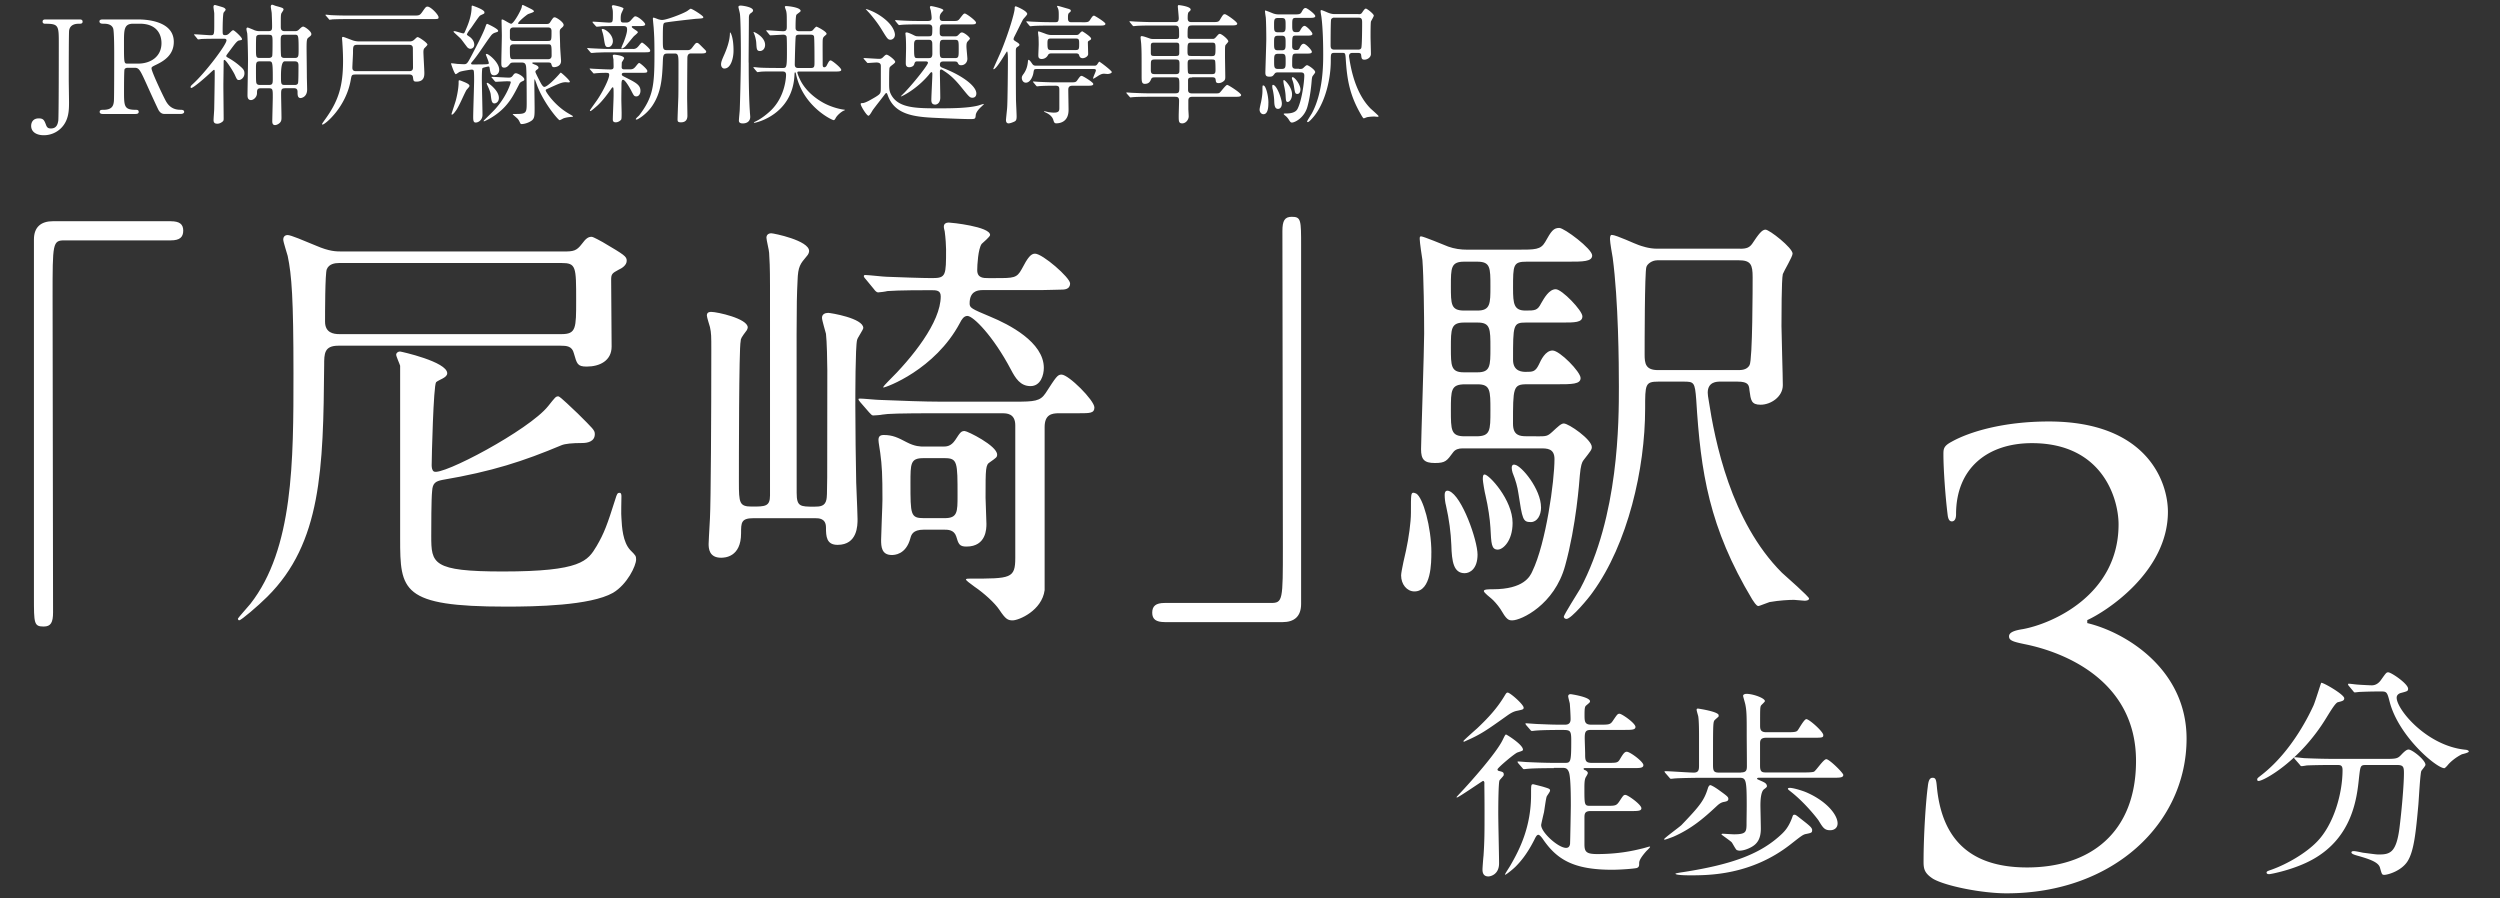 <svg id="_レイヤー_1" data-name="レイヤー 1" xmlns="http://www.w3.org/2000/svg" viewBox="0 0 540 194"><rect x="0" y="0" width="540" height="194" fill="#333333" stroke="none"/><defs><style>.cls-1{fill:#fff}</style></defs><path class="cls-1" d="M36.89 47.79c1.82 0 2.69.58 2.69 2.02s-.77 2.11-2.69 2.11H13.95c-2.59 0-2.59.58-2.59 12.09 0 10.75.1 58.46.1 68.25 0 2.21-.48 3.07-2.02 3.07-2.11 0-2.11-.67-2.11-6.34V51.72c0-2.69 1.54-3.94 4.13-3.94H36.9zM73.09 74.67c-3.07 0-3.07 1.73-3.07 4.22-.19 22.37-.58 38.4-12.29 50.01-2.02 2.02-5.66 5.09-6.05 5.09-.19 0-.29-.19-.29-.38 0-.1 2.3-2.69 2.69-3.17 9.31-11.9 9.31-30.81 9.31-49.82 0-16.13-.38-21.21-1.25-25.34-.1-.48-.96-2.98-.96-3.55 0-.38.19-.96.96-.96.67 0 3.36 1.15 6.14 2.3 2.88 1.25 4.32 1.25 5.66 1.25h47.8c2.11 0 2.78-.1 3.94-1.63.86-1.15 1.34-1.54 2.11-1.54.38 0 2.02.96 2.4 1.15 4.7 2.78 5.18 3.07 5.18 4.03s-1.06 1.63-1.73 1.92c-1.44.77-1.63.96-1.63 2.21 0 2.02.1 12.1.1 14.4 0 3.07-2.59 4.32-5.38 4.32-2.02 0-2.11-.58-2.78-2.88-.38-1.54-1.54-1.63-2.88-1.63h-48zm48.19-2.5c3.17 0 3.17-1.25 3.17-7.3 0-7.29 0-8.06-3.17-8.06h-48c-.96 0-2.21.19-2.69 1.34-.38.77-.38 9.7-.38 11.33 0 2.4 1.82 2.69 3.07 2.69h48zm-2.88 15.55c1.54-1.92 1.63-2.11 2.21-2.11.38 0 3.17 2.78 4.22 3.74 3.26 3.26 3.65 3.55 3.65 4.42 0 1.63-1.63 1.92-2.69 1.92q-3.36 0-4.51.48c-8.25 3.46-14.97 5.66-25.73 7.49-1.44.29-2.11.67-2.21 2.4-.19 1.73-.19 7.78-.19 9.7 0 5.95.19 7.68 15.46 7.68 16.99 0 18.33-2.3 20.25-5.47 1.63-2.78 2.3-4.61 4.03-10.08.38-1.25.48-1.44.96-1.44.38 0 .38.58.38.77 0 .67-.1 4.03 0 4.7.1 1.92.29 5.18 1.92 6.91 1.15 1.15 1.25 1.25 1.25 2.02 0 1.34-1.92 5.38-4.99 7.2-4.9 2.78-16.8 2.98-23.13 2.98-22.56 0-22.85-3.46-22.85-14.69V79c-.1-.38-.86-2.02-.86-2.4 0-.29.29-.67.86-.67.19 0 10.17 2.21 10.17 4.7 0 .96-1.73 1.34-2.4 1.92-.58.67-.96 16.42-.96 17.95 0 .48.1 1.15.48 1.34 1.63 1.06 20.54-8.93 24.67-14.11zM166.32 61.71c0-4.03-.1-5.76-.19-7.1 0-.48-.58-2.78-.58-3.26 0-.58.38-.96 1.06-.96.48 0 8.16 1.54 8.16 3.84 0 .29-.19.77-.48 1.06-1.44 1.73-1.92 2.21-2.02 5.38-.29 5.57-.19 9.6-.19 45.79 0 2.98.77 2.98 3.84 2.98 1.25 0 2.3-.1 2.59-1.54.19-.96.19-2.5.19-27.93 0-1.73-.1-6.34-.29-7.87-.1-.48-.86-2.88-.86-3.46 0-.77.67-1.06 1.34-1.06.48 0 7.58 1.15 7.58 3.26 0 .38-1.25 2.11-1.34 2.59-.38 1.44-.38 12-.38 14.21 0 3.84.1 13.34.19 16.61.19 5.28.29 6.62.29 7.87 0 1.34 0 5.57-4.32 5.57-2.4 0-2.5-1.82-2.5-3.74 0-2.02-1.54-2.02-2.4-2.02h-13.25c-2.69 0-2.69.96-2.69 3.26 0 5.18-3.55 5.28-4.32 5.28-2.59 0-2.69-2.02-2.69-2.98 0-.86.1-1.63.29-5.57.19-3.55.29-22.27.29-36.19 0-3.17 0-3.74-.29-5.09-.1-.38-.67-2.11-.67-2.5 0-.77.67-.77.96-.77 1.25 0 7.87 1.44 7.87 3.36 0 .19-.1.38-.19.58-1.15 1.54-1.34 1.82-1.34 2.4-.38 1.44-.38 26.21-.38 30.43 0 4.51.1 5.28 2.78 5.28 2.88 0 3.94 0 3.94-2.4V61.71zm36.38 27.55c-8.45 0-11.04.1-12.09.29-.38.1-1.73.19-2.02.19s-.48-.29-.86-.67l-1.92-2.21c-.29-.38-.38-.48-.38-.58 0-.19.1-.19.38-.19.67 0 3.55.29 4.22.29 4.7.19 9.7.38 13.15.38h16.03c4.22 0 5.47-.1 6.62-1.82 2.3-3.55 2.59-4.03 3.46-4.03 1.54 0 7.1 5.57 7.1 7.1 0 1.25-.96 1.25-3.36 1.25h-4.32c-1.54 0-3.07.29-3.07 2.98v35.23c-.58 4.42-5.57 6.53-6.91 6.53-1.06 0-1.54-.29-2.88-2.3-.96-1.44-3.26-3.55-5.38-4.99-1.06-.77-1.82-1.34-1.82-1.54s.48-.19.86-.19c8.83 0 9.79 0 9.79-4.51V91.86c0-2.59-1.92-2.59-2.78-2.59H202.7zm-15.74-28.99c-.19-.19-.38-.48-.38-.58 0-.19.1-.29.29-.29.77 0 3.94.38 4.61.38 2.5.1 7.78.29 9.89.29 2.98 0 2.98-.58 2.98-6.24 0-.77-.1-2.4-.29-3.84-.1-.48-.19-.67-.19-1.06 0-.67.58-.86 1.06-.86s8.93.86 8.93 2.69c0 .38-1.54 1.63-1.82 1.92-.77 1.06-.96 4.61-.96 5.66 0 1.73 1.34 1.73 2.4 1.73h1.54c3.94 0 4.61 0 5.66-1.92 1.34-2.59 2.02-3.36 2.88-3.36 1.63 0 7.58 5.18 7.58 6.43 0 1.34-1.34 1.34-1.92 1.34-.86 0-3.07.1-4.42.1h-12.58c-1.25 0-2.78.38-2.78 2.88 0 .96.38 1.15 4.51 2.88 3.94 1.63 11.52 5.47 11.52 11.04 0 1.54-.67 3.94-2.88 3.94s-3.26-1.73-4.22-3.55c-3.84-7.29-8.16-11.61-9.41-11.61-.77 0-1.25.77-1.63 1.54-5.38 10.08-15.94 13.92-16.51 13.92-.29 0 .77-1.06.86-1.15 5.38-5.28 11.52-12.96 11.52-18.53 0-1.34-.96-1.34-2.11-1.34-1.54 0-7.01 0-9.41.19-.29.1-1.73.29-2.02.29s-.67-.38-.86-.67l-1.82-2.21zm16.61 36.19c.86 0 1.82 0 2.78-1.44 1.06-1.63 1.25-1.92 2.02-1.92.58 0 7.01 3.17 7.01 5.09 0 .58-.19.67-1.54 1.63-.96.58-.96 1.34-.96 7.68 0 .86.19 4.8.19 5.66 0 .96 0 4.9-4.32 4.9-1.54 0-1.73-.58-2.21-2.21-.48-1.44-1.82-1.44-2.59-1.44h-4.42c-2.4 0-2.69 1.15-2.88 1.82-.96 3.65-3.55 3.65-4.03 3.65-2.21 0-2.3-1.82-2.3-3.26 0-1.25.29-7.39.29-8.74 0-5.28-.1-7.29-.48-10.08-.1-.86-.38-2.21-.38-2.78 0-.77.38-1.06 1.15-1.06 1.92 0 3.07.58 4.9 1.54s2.98.96 3.84.96h3.94zm.48 15.46c2.78 0 2.78-1.34 2.78-4.9 0-7.2 0-8.06-2.78-8.06h-4.61c-2.78 0-2.78 1.15-2.78 5.38 0 6.82 0 7.58 2.88 7.58h4.51zM251.57 134.37c-1.82 0-2.69-.58-2.69-2.02s.77-2.11 2.69-2.11h22.94c2.59 0 2.59-.58 2.59-12.09 0-10.75-.1-58.46-.1-68.25 0-2.21.48-3.07 2.02-3.07 2.02 0 2.02.67 2.02 6.34v77.27c0 2.69-1.44 3.94-4.03 3.94h-25.44zM309.17 119.4c0 2.02 0 8.35-3.65 8.35-1.63 0-2.88-1.54-2.88-3.46 0-.86.96-4.99 1.06-5.38.58-2.69 1.06-6.05 1.06-8.16 0-4.03 0-4.32.58-4.32.1 0 .38.1.58.19 1.44.86 3.26 7.2 3.26 12.77zm22.65-25.15c2.21 0 2.4 0 3.46-.96 1.25-1.15 1.92-1.82 2.5-1.82 1.06 0 6.05 3.46 6.05 5.09 0 .58-.19.77-1.82 2.88-.29.38-.58 1.06-.77 3.26-.1 1.25-.77 10.85-3.17 19.49-2.3 8.45-9.5 11.81-11.42 11.81-.86 0-1.25-.19-2.59-2.5-.58-.86-1.44-1.82-1.92-2.21-.19-.19-1.63-1.25-1.63-1.63s1.06-.38 1.92-.38c6.72 0 8.06-2.78 8.54-3.84 2.98-6.14 4.8-19.58 4.8-24.29 0-2.3-1.63-2.3-2.98-2.3h-16.9c-.77 0-1.54.19-2.02.86-1.34 1.82-1.63 2.3-3.94 2.3s-2.98-.77-2.98-2.98c0-1.54.67-21.69.67-24.96 0-3.74-.1-12.48-.38-15.93-.1-.58-.58-3.84-.58-4.51 0-.38 0-.58.29-.58.48 0 4.9 1.82 5.86 2.21 1.34.48 2.69.67 4.13.67h10.75c3.94 0 5.09 0 6.05-1.63 1.34-2.4 1.82-3.07 3.07-3.07 1.06 0 7.1 4.51 7.1 5.95 0 1.34-2.02 1.34-5.18 1.34h-8.93c-2.98 0-2.98.67-2.98 5.76 0 3.36.19 4.8 2.69 4.8 2.02 0 2.59 0 3.36-1.54.67-1.15 1.73-3.07 3.17-3.07 1.34 0 5.76 4.61 5.76 5.86 0 1.34-1.63 1.34-4.42 1.34h-7.78c-2.78 0-2.78.48-2.78 8.06 0 2.59 2.11 2.59 2.78 2.59 1.44 0 2.02 0 2.78-1.54.48-1.06 1.44-3.07 2.98-3.07s6.05 4.61 6.05 5.95-1.92 1.34-5.09 1.34h-6.53c-2.98 0-2.98.77-2.98 8.54 0 2.5 1.44 2.69 2.88 2.69h2.11zm-12.67 25.53c0 3.07-1.63 4.03-2.78 4.03-2.4 0-2.78-2.5-2.88-6.05-.1-2.69-.48-5.57-1.15-8.54-.19-.67-.29-1.63-.29-2.3 0-.86.38-1.06.96-.86 2.78 1.06 6.14 10.66 6.14 13.73zm0-52.7c2.78 0 2.78-1.54 2.78-5.18 0-4.13 0-5.38-2.88-5.38h-2.78c-2.88 0-2.88 1.34-2.88 5.28s0 5.28 2.88 5.28h2.88zm0 13.34c2.78 0 2.78-1.44 2.78-5.28 0-4.13 0-5.47-2.78-5.47h-2.88c-2.88 0-2.88 1.34-2.88 5.47 0 3.84 0 5.28 2.78 5.28h2.98zm-.29 13.82c3.07 0 3.07-1.25 3.07-5.57s0-5.66-2.78-5.66h-2.69c-3.07 0-3.07 1.25-3.07 5.57s0 5.66 2.98 5.66h2.5zm4.7 24.48c-1.44 0-1.44-1.25-1.63-4.8-.1-1.73-.48-4.42-1.06-6.91-.19-.67-.58-3.07-.58-3.46 0-.48 0-1.06.38-1.06.96 0 6.05 5.47 6.05 10.46 0 3.94-2.11 5.76-3.17 5.76zm9.31-9.12c0 1.73-.86 3.17-2.21 3.17-1.73 0-1.82-.58-2.69-6.24-.19-1.34-.58-2.78-1.25-4.42-.1-.38-.19-.67-.19-1.06 0-.48.19-.77.67-.67 1.44.19 5.66 5.28 5.66 9.21zm43-55.87c1.44 0 2.02-.29 2.59-1.06 1.34-2.02 2.11-3.07 2.88-3.07.86 0 5.86 3.94 5.86 5.18 0 .67-1.82 3.65-2.11 4.42-.29 1.15-.29 9.5-.29 11.23 0 1.82.29 10.75.29 12.77 0 2.5-2.59 4.22-4.8 4.22-2.02 0-2.11-.96-2.4-3.07-.1-1.15-.19-1.92-2.59-1.92h-3.74c-.67 0-2.69 0-2.69 2.4 0 .48.1.96.19 1.54 1.34 8.83 4.8 26.3 15.84 37.34.96.86 5.86 5.18 5.86 5.57s-.58.48-.96.48-1.92-.19-2.3-.19c-.96 0-3.17.1-5.28.48-.38.1-2.21.86-2.4.86-.48 0-1.06-1.06-1.34-1.44-9.31-15.55-11.13-27.36-12.09-43.1-.29-3.84-.48-3.94-2.78-3.94h-5.38c-2.88 0-2.88.58-2.88 5.86 0 12.96-3.74 29.18-11.33 39.64-.77 1.15-4.61 5.76-5.66 5.76-.38 0-.58-.29-.58-.48 0-.38 2.98-5.09 3.55-6.05 8.35-15.65 8.35-36.19 8.35-43.68 0-4.99-.1-18.53-1.34-27.84-.1-.58-.58-3.26-.58-3.94 0-.29 0-.96.38-.96.96 0 5.18 2.02 5.86 2.21.58.19 2.11.77 3.94.77h17.95zm-17.95 2.5c-1.06 0-2.11.77-2.3 1.44-.38 1.06-.38 16.99-.38 18.91s.19 3.36 2.88 3.36h17.28c.67 0 1.92 0 2.5-1.06.67-1.06.67-17.47.67-19.01 0-2.69-.38-3.65-2.98-3.65h-17.66z"/><g><path class="cls-1" d="M506.35 150.84c0 .49-.35.59-1.38.84-.49.15-1.38 1.58-2.47 3.35-5.72 9.42-13.56 13.66-14.65 13.66-.2 0-.29-.1-.29-.3 0-.3.1-.34 1.04-1.08 6.66-5.23 10.41-13.41 11.1-14.89.35-.74 1.63-4.93 1.68-4.93.34-.15 4.98 2.51 4.98 3.35zm4.78 14.4c-1.28 0-1.28.1-1.58 2.71-.44 4.34-1.38 12.87-9.96 17.66-4.04 2.27-9.17 3.21-9.42 3.21-.15 0-.59 0-.59-.35 0-.25.25-.34 1.13-.64 3.4-1.23 7.35-3.55 9.71-5.97 3.65-3.7 5.57-10.41 5.57-15.54 0-1.08-.49-1.08-1.23-1.08h-1.48c-1.83 0-4.19.05-5.08.1-.2.05-.89.15-1.04.15-.2 0-.3-.15-.44-.35l-.99-1.13c-.15-.2-.2-.25-.2-.29 0-.1.05-.15.2-.15.35 0 1.83.2 2.17.2 2.42.1 4.44.15 6.76.15h10.8c2.22 0 2.47-.1 3.26-.94.74-.79 1.18-1.08 1.53-1.08.79 0 3.65 2.27 3.65 3.3 0 .25-.79 1.13-.89 1.33-.25.49-.54 6.12-.64 7.25-.54 5.97-.94 10.01-2.32 12.23-1.33 2.12-4.29 2.96-5.03 2.96-.54 0-.54-.15-.94-1.53-.29-1.13-1.97-1.78-4.54-2.52-1.08-.29-1.63-.49-1.63-.79s.44-.29.54-.29c.34 0 1.68.29 1.92.34 2.61.34 2.91.39 3.5.39 2.37 0 3.7-.44 4.39-5.52.49-3.8.99-9.52.99-12.03 0-1.33-.1-1.78-1.48-1.78h-6.66zm2.47-15.88c-1.23 0-2.91.05-3.95.1-.15 0-.84.1-.99.1s-.2-.05-.39-.3l-.94-1.13a.54.54 0 01-.15-.35c0-.05.05-.1.15-.1.3 0 1.73.2 2.02.2.54.05 2.61.15 2.96.15 1.13 0 1.78-.84 2.07-1.28.99-1.38 1.08-1.53 1.48-1.53.64 0 4.29 2.47 4.29 3.55 0 .49-.15.54-1.48.89-.25.05-.99.3-.99 1.04 0 2.56 6.51 10.41 14.84 11.24.15 0 .74.1.74.39 0 .25-1.28.54-1.48.59-1.28.64-2.37 1.53-3.01 2.27-.1.15-.64.74-.79.74-1.68 0-9.81-6.81-11.79-14.25-.54-2.12-.64-2.32-1.78-2.32h-.84zM437.33 139.14c-2.47-.52-3.38-.78-3.38-1.69s1.3-1.3 2.99-1.56c6.37-1.17 20.67-7.41 20.67-22.62 0-5.46-3.38-17.55-18.72-17.55-9.49 0-16.38 5.33-16.38 15.34 0 1.3-.52 1.56-.91 1.56s-.78-.26-.91-1.43c-.52-4.16-.91-10.01-.91-13 0-1.17 0-1.82 1.69-2.73 3.9-2.21 11.31-4.42 21.06-4.42 21.19 0 25.74 13 25.74 19.5 0 13-13.39 21.58-17.42 23.4v.65c8.19 1.95 21.45 9.88 21.45 24.96 0 18.2-15.73 33.41-38.87 33.41-5.33 0-13.13-1.56-15.86-3.12-1.82-1.17-2.08-2.08-2.08-3.64 0-6.11.52-13.39.91-16.25.13-1.3.39-1.95 1.04-1.95s.78.39.91 1.82c.91 10.01 5.85 17.55 19.5 17.55s23.53-7.54 23.53-23.01c0-17.42-15.6-23.53-24.05-25.22zM320.64 169.2c0-.13-.04-.52-.31-.52-.13 0-5.28 3.58-5.63 3.58-.04 0-.09-.04-.09-.09s1.75-1.88 1.96-2.14c.57-.61 6.63-7.29 8.03-10.25.26-.52.52-1.13.7-1.13.13 0 3.66 2.18 3.66 3.27 0 .22-.13.26-1.18.61-.57.17-4.32 3.32-4.32 3.66 0 .22.17.31.35.35.74.17 1 .26 1 .74 0 .09 0 .22-.09.3-.09.17-.74.83-.83 1-.22.48-.26 5.28-.26 6.24-.04 1.66.17 9.82.17 11.65 0 2.49-1.92 2.84-2.31 2.84-1.27 0-1.27-1.13-1.27-1.53 0-.35.17-2.57.22-2.92.22-3.27.22-4.97.22-9.73 0-2.75-.04-5.37-.04-5.93zm8.46-16.32c0 .35-.17.39-1.4.65-.7.13-1.31.44-2.22 1.09-4.28 3.05-5.58 3.97-8.64 5.32-.48.22-.52.26-.61.26-.04 0-.13 0-.13-.13s2.57-2.4 2.97-2.75c2.4-2.27 4.32-4.36 5.89-6.98.35-.57.44-.74.7-.74.52 0 3.45 2.57 3.45 3.27zm6.54 13.04c-1 0-3.97 0-5.5.13-.17 0-.79.09-.96.09-.13 0-.22-.09-.35-.26l-.87-1q-.17-.22-.17-.31c0-.09.04-.09.17-.09.31 0 1.66.13 1.92.13 2.01.09 3.93.17 5.98.17h2.22c1.18 0 1.31-.22 1.31-4.8 0-2.27-.22-2.31-2.05-2.31-1 0-3.97 0-5.5.13-.17 0-.79.09-.92.09-.17 0-.26-.09-.39-.26l-.87-1c-.13-.22-.17-.22-.17-.31 0-.04.04-.09.17-.09.17 0 2.31.17 2.75.17 3.18.13 3.27.13 5.58.13.39 0 1.26 0 1.26-1.18 0-.96-.13-2.88-.17-3.36-.04-.26-.35-1.35-.35-1.57 0-.39.26-.48.57-.48.04 0 4.14.61 4.14 1.53 0 .22-.04.26-.83.92-.26.22-.35.52-.35 1.96s0 2.18 1.44 2.18h1.88c2.01 0 2.27 0 2.88-.96.87-1.27.96-1.4 1.35-1.4.52 0 3.45 2.05 3.45 2.84 0 .65-.83.65-2.36.65h-7.2c-1.18 0-1.4.35-1.4 1.75 0 .52.09 2.88.09 3.36 0 1.4 0 2.01 1.4 2.01h3.45c2.01 0 2.22 0 2.71-.87.7-1.18 1-1.53 1.44-1.53.7 0 3.58 2.14 3.58 2.88 0 .65-.79.65-2.31.65h-10.21c-.26 0-.39 0-.39.17 0 .13.13.22.39.3.17.09.52.31.52.61 0 .22-.48.92-.52 1.05-.13.39-.22.74-.22 2.14 0 3.79 0 3.88 1.31 3.88h3.36c2.01 0 2.22 0 2.88-.96.83-1.27.92-1.4 1.31-1.4.52 0 3.45 2.09 3.45 2.88 0 .61-.79.61-2.36.61h-8.59c-1.27 0-1.35.57-1.35 1.44v5.71c0 1.66.39 2.14 2.79 2.14 4.62 0 7.85-.74 9.6-1.18.26-.04 1.57-.44 1.66-.44.04 0 .13 0 .13.09s-.65.74-.79.87c-1.48 1.66-1.57 2.27-1.57 2.66 0 .48 0 .79-.48 1-.57.17-3.62.39-5.37.39-8.29 0-11.95-2.18-15.01-6.72-.17-.22-.61-.83-.92-.83-.26 0-.48.26-.83 1-1.79 3.58-3.45 5.23-4.14 5.93-.87.83-2.05 1.7-2.18 1.7-.04 0-.04-.04-.04-.09 0-.13.96-1.57 1.13-1.88 2.05-3.53 4.49-8.38 4.49-15.31 0-2.14 0-2.27.48-2.27.04 0 1.57.39 2.05.52 1.44.44 1.57.48 1.57.87 0 .26-.7 1.13-.74 1.31-.17.52-.48 2.88-.57 3.36-.09.35-.61 2.57-.61 2.75 0 1.61 3.71 4.93 5.37 4.93.26 0 .74-.04.87-.83.04-.39.17-7.68.17-8.25 0-1.61 0-6.02-.39-7.2-.35-1-.83-1-1.53-1h-1.75zM373.32 172.56c0 .35-.17.52-.92.65-.79.13-1.27.61-1.79 1.09-2.53 2.36-5.24 4.71-9.12 6.41-.31.13-1.7.65-1.88.65-.09 0-.17 0-.17-.09 0-.22 3.36-2.66 3.75-3.05 4.06-4.23 4.93-5.37 5.76-8.11.04-.09.22-.52.48-.52.13 0 .83.31 2.01 1.18 1.7 1.22 1.88 1.4 1.88 1.79zm2.7-5.71c1.18 0 1.31-.48 1.31-1.4 0-2.44-.04-4.97-.04-7.46 0-2.71 0-4.32-.26-5.63-.04-.35-.52-1.88-.52-2.05 0-.39.57-.44.74-.44 1.4 0 3.97.92 3.97 1.57 0 .17-.79.83-.87 1-.17.39-.17.79-.17 4.19 0 .79 0 1.53 1.35 1.53h4.54c1.66 0 1.96-.09 2.22-.39.26-.3 1.4-2.44 1.88-2.44.61 0 3.66 2.7 3.66 3.45 0 .57-.26.57-2.36.57h-9.95c-1.35 0-1.35.7-1.35 1.35v4.71c0 1.4.48 1.44 1.4 1.44h7.98c.52 0 1.92 0 2.27-.17.48-.26 2.05-2.7 2.66-2.7.66 0 3.67 2.97 3.67 3.4 0 .61-.79.61-2.31.61h-15.97c-.09 0-.35.04-.35.22 0 .09.13.13 1 .52.7.31 1.05.52 1.13 1 .04.22-.04.31-.61.74-.74.52-.79 2.62-.79 3.58 0 .26.09 4.41.09 4.93 0 2.31-.87 3.32-2.01 3.97-.87.48-1.83.79-2.57.79-.17 0-.39-.04-.61-.13-.26-.13-.92-1.48-1.13-1.7-.3-.31-2.18-1.61-2.18-1.66 0-.13.17-.17.26-.17.13 0 2.05.13 2.44.13 2.49 0 2.66-.48 2.71-1.92 0-1.26.04-3.05.04-4.36 0-5.58-.17-5.93-1.57-5.93h-8.33c-.79 0-4.01.04-5.5.13-.13 0-.79.09-.96.09-.13 0-.22-.09-.35-.26l-.87-1q-.17-.22-.17-.3c0-.09.09-.09.17-.09.87 0 5.15.31 6.15.31s1.13-.57 1.13-1.44v-6.24c0-1.22 0-3.4-.17-4.49-.04-.17-.35-1.18-.35-1.4s.13-.26.31-.26c.04 0 4.45.65 4.45 1.44 0 .09 0 .22-.04.31-.13.13-.83.7-.92.87-.26.52-.26 1.44-.26 9.55 0 1.31.17 1.66 1.31 1.66h4.71zm15.4 12.48c0 .52-.17.57-1.22.79-.74.13-1 .35-3.4 2.23-8.55 6.72-17.75 6.72-21.72 6.72-.48 0-3.18 0-3.18-.35 0-.09 1.05-.26 1.7-.35 10.86-1.7 16.84-4.01 21.33-8.29.48-.48 1.4-1.35 2.18-3.49.17-.52.22-.61.52-.61.26 0 .44.17 2.01 1.4 1.44 1.13 1.79 1.48 1.79 1.96zm5.5-1.48c0 .96-.7 1.48-1.61 1.48-1.22 0-1.57-.57-2.49-2.09-.13-.22-2.75-3.67-5.89-6.15-.65-.52-.74-.57-.74-.74s.35-.17.44-.17c.7 0 2.62.57 3.53.96 4.36 1.88 6.76 4.84 6.76 6.72z"/></g><g><path class="cls-1" d="M17.14 4.2c.28 0 .7 0 .7.48 0 .45-.39.45-.84.45-.36 0-1.85 0-2.07 1.46-.08.48-.08 9.02-.08 10.61 0 .7.06 4.12.06 4.9 0 1.68-.03 3.89-1.71 5.57a5.29 5.29 0 01-3.75 1.54c-1.51 0-2.72-.67-2.72-2.02 0-.7.36-1.62 1.65-1.62 1.04 0 1.2.45 1.6 1.51.2.5.48.67 1.01.67 1.29 0 1.48-1.01 1.6-1.68.11-.84.11-14.48.11-16.6 0-3.95 0-4.34-2.94-4.34-.11 0-.56 0-.56-.45 0-.48.42-.48.7-.48h7.25zM29.81 4.2c1.34 0 7.73.14 7.73 4.84 0 2.86-2.16 4.14-3.72 4.9-.98.48-1.09.53-1.09.84 0 .67 2.35 5.63 2.91 6.69.39.76 1.15 2.24 3.3 2.24.28 0 .84 0 .84.45 0 .39-.56.45-.7.45h-3.5c-.28 0-.84 0-1.32-.81-.17-.28-2.16-4.62-2.46-5.32-1.54-3.39-1.74-3.84-2.72-3.84h-1.54c-.2 0-.56.11-.64.34-.11.28-.11 3.98-.11 4.62 0 3.39 0 4.12 2.58 4.12.2 0 .59 0 .59.45s-.5.45-.81.45h-6.92c-.28 0-.7-.06-.7-.45 0-.45.39-.45.78-.45 1.93 0 2.21-.9 2.3-1.93.06-.95.06-8.65.06-9.97 0-1.04 0-4.96-.22-5.66-.36-1.04-1.57-1.04-2.21-1.04-.17 0-.76 0-.76-.5 0-.42.5-.42.84-.42h7.5zm-1.01.92c-2.02 0-2.02 1.26-2.02 4.14 0 4.4 0 4.48.76 4.48h2.27c2.74 0 5.07-1.51 5.07-4.42 0-1.96-1.06-4.2-4.7-4.2h-1.37zM47 8.37c-.78 0-2.58 0-3.58.06-.08.03-.5.08-.59.08-.11 0-.17-.08-.25-.2l-.53-.64c-.11-.11-.14-.14-.14-.2 0-.03.06-.06.11-.06.56 0 3.02.2 3.53.2.73 0 .73-.25.73-2.55V2.93c0-.22-.17-1.2-.17-1.4s.03-.45.34-.45c.06 0 1.79.5 1.79.53.22.08.5.28.5.5 0 .11-.39.53-.45.64-.17.48-.2 3.08-.2 3.75 0 .87 0 1.09.53 1.09.36 0 .56-.08.9-.39.62-.62.7-.67.87-.67.22 0 1.88 1.51 1.88 1.9 0 .2-.03.2-.62.31-.42.06-.9.7-1.93 2.1-.76 1.01-.84 1.12-.84 1.23 0 .17.03.2.42.42.56.31 1.74 1.01 2.97 2.18.42.42.53.73.53 1.18 0 .9-.73 1.43-1.18 1.43-.39 0-.45-.11-.9-1.12-.28-.64-1.88-3.22-2.24-3.22-.17 0-.17.22-.17.31 0 .81-.06 4.51-.06 5.24 0 1.12.06 6.08.06 7.08 0 .48-.03.59-.53.9-.17.11-.48.25-.84.25-.64 0-.81-.31-.81-.78 0-.39.14-2.07.14-2.44.03-1.43.11-6.19.11-7.5 0-.84 0-.92-.17-.92-.08 0-.59.48-.62.5C44.5 16.64 41.78 19 41.31 19c-.08 0-.14-.06-.14-.2 0-.2.14-.34.5-.67 2.69-2.44 7.25-8.48 7.25-9.41 0-.36-.36-.36-.67-.36h-1.26zm14.53 10.7c-.81 0-.81.36-.81 1.43 0 .67.08 4.09.08 4.84 0 .36 0 .76-.25 1.06-.22.31-.76.62-1.15.62-.59 0-.59-.62-.59-.84 0-.39.11-4.65.11-5.12 0-1.76 0-1.99-.84-1.99h-1.79c-.78 0-.78.45-.78 1.09-.03.9-.81 1.46-1.29 1.46-.76 0-.76-.76-.76-1.04 0-1.09.11-6.38.11-7.59 0-1.04-.08-5.07-.17-5.8-.03-.11-.17-.73-.17-.9 0-.08 0-.34.28-.34.06 0 1.32.5 1.4.56.56.22.92.22 1.29.22h1.76c.81 0 .81-.39.81-1.12s-.03-1.57-.08-2.74c0-.2-.2-1.2-.2-1.43 0-.17.06-.42.31-.42.11 0 .62.22.73.25 1.54.42 1.71.48 1.71.81 0 .14-.42.7-.48.84-.11.39-.11.64-.11 2.8 0 .45 0 1.01.84 1.01h2.13c.45 0 .62-.03.95-.34.5-.48.7-.64.92-.64.36 0 1.76 1.01 1.76 1.6 0 .25-.08.34-.53.7-.39.28-.5.39-.5 2.24 0 .87.06 5.24.06 6.24 0 .39.06 2.35.06 2.8 0 1.71-1.32 1.85-1.4 1.85-.67 0-.67-.7-.67-1.32 0-.76-.42-.81-.9-.81h-1.85zm-3.5-6.55c.31 0 .64-.08.76-.39.08-.22.08-2.41.08-2.77 0-1.65 0-1.85-.84-1.85h-1.9c-.28 0-.64.06-.76.36-.08.22-.08 1.76-.08 2.63 0 1.79 0 2.02.84 2.02h1.9zm-1.9.73c-.84 0-.84.34-.84 1.62 0 2.74 0 3.05.22 3.28.2.2.48.2.64.2h1.93c.84 0 .84-.36.84-1.46 0-3.64-.08-3.64-.9-3.64h-1.9zm7.5-.73c.87 0 .87-.34.87-1.88 0-3.14-.06-3.14-.9-3.14h-2.13c-.84 0-.84.34-.84 1.46 0 .5 0 2.94.11 3.22.17.34.59.34.76.34h2.13zm-2.13.73q-.81 0-.81 3.11c0 1.79 0 1.99.84 1.99h2.1c.2 0 .59 0 .73-.36.11-.25.11-2.52.11-3.84 0-.7-.25-.9-.84-.9H61.5zM76.72 16.1c-.78 0-.78.2-.95 1.12-1.01 5.94-5.57 9.69-6.1 9.69-.06 0-.11-.06-.11-.11 0-.11.48-.73.48-.76 3.08-4.17 4.06-7.39 4.06-12.94 0-.67-.03-2.21-.14-3.67 0-.2-.08-1.01-.08-1.18s.03-.28.22-.28 1.9.7 2.27.81c.48.14.95.17 1.26.17h10.84c.59 0 .84-.22 1.09-.45.45-.42.5-.48.67-.48.28 0 2.1 1.23 2.1 1.62 0 .17-.64.73-.73.87-.14.25-.14.62-.14.73 0 .7.2 3.86.2 4.51 0 .59 0 1.88-1.68 1.88-.67 0-.67-.14-.78-.95-.08-.59-.59-.59-.9-.59H76.74zM89.24 3.36c1.26 0 1.4 0 1.93-.73.76-1.09.84-1.2 1.18-1.2.7 0 2.38 1.76 2.38 2.3 0 .39-.14.39-1.46.39H75.35c-2.46 0-3.28.06-3.53.06-.11.03-.53.08-.62.08s-.14-.08-.22-.2l-.56-.64c-.11-.11-.11-.14-.11-.17 0-.06.03-.08.08-.08.2 0 1.06.11 1.26.11 1.37.06 2.52.08 3.84.08h13.75zm-.9 12.01c.53 0 .87-.14.87-.81 0-.59-.03-3.47-.03-4.12 0-.76-.56-.76-.92-.76h-11c-.98 0-1.01.25-1.01 1.74 0 .48-.14 2.72-.14 3.22 0 .73.53.73.84.73h11.4zM102.05 13.92c.92 0 2.07 0 2.77-.03.76-.03.76-.11.76-.28 0-.31-.64-1.76-.64-1.82s.08-.14.2-.14c.39 0 2.69 1.82 2.69 3.42 0 .78-.53 1.2-1.09 1.2-.73 0-.81-.56-.95-1.4-.06-.42-.08-.5-.31-.5-.11 0-1.18.25-1.26.34-.14.14-.14 1.96-.14 2.44 0 1.2.14 6.55.14 7.64s-.84 1.68-1.48 1.68c-.48 0-.53-.48-.53-1.18 0-1.26.2-6.89.2-8.04 0-.39 0-1.65-.08-1.93-.06-.22-.14-.28-.5-.28-.11 0-2.1.28-2.58.5-.14.06-.67.48-.81.48-.28 0-1.01-2.21-1.01-2.27 0-.08.06-.08.14-.08.11 0 1.04.11 1.23.14.14 0 1.15.06 1.4.06.67 0 .78-.2 1.74-2.02 1.01-1.93 2.46-4.73 2.86-5.91.25-.7.28-.78.45-.78.08 0 2.35 1.06 2.35 1.48 0 .22-.06.22-.67.42-.36.11-.64.34-.84.59-1.2 1.57-2.86 4.28-4.17 5.77-.11.11-.2.31-.14.39.03.08.2.11.31.11zm-.64 4.65c0 .2-.62.78-.7.95-.62 1.15-1.4 3.11-2.13 4.23-.06.08-.67 1.01-.95 1.01-.03 0-.11-.03-.11-.11s.84-2.58.95-3c.56-2.18.59-3.5.59-3.72 0-.5 0-.59.17-.59s.87.31 1.09.39c.7.31 1.09.53 1.09.84zm-.03-10.67c.87.62 1.06 1.32 1.06 1.74 0 .67-.5.9-.84.9-.17 0-.36-.06-.62-.28-.22-.25-1.23-1.65-1.48-1.93-.25-.25-1.54-1.4-1.54-1.46 0-.11.11-.14.22-.14.28 0 1.6.48 1.9.48.2 0 .25-.11.64-1.04.34-.78 1.15-2.72 1.15-4.65 0-.11 0-.31.17-.31.03 0 2.6.84 2.6 1.43 0 .08 0 .25-.11.31-.11.08-.76.34-.87.45-.34.31-1.57 2.18-1.88 2.6-.22.28-.98 1.26-.92 1.51.03.06.42.34.5.39zm4.9 8.96q-.11-.14-.11-.2c0-.06.06-.06.08-.06.53 0 3.08.17 3.67.17.45 0 .64-.17.81-.39.28-.39.42-.56.7-.56.45 0 1.82.78 1.82 1.34 0 .17-.14.28-.28.34q-.59.22-.78.59c-1.18 2.32-1.82 3.5-3.05 4.87-1.99 2.21-4.51 3.25-4.59 3.25-.03 0-.08 0-.08-.06 0-.08.03-.11.17-.25 2.1-2.07 2.32-2.3 2.86-2.97 2.16-2.63 2.83-5.1 2.83-5.15 0-.22-.11-.22-.92-.22-.34 0-2.07.11-2.32.11-.08 0-.14-.06-.25-.17l-.53-.64zm1.48 4.28c0 .95-.7 1.2-.95 1.2-.62 0-.67-.73-.81-1.9-.03-.36-.22-.95-.76-2.1-.03-.11-.11-.25-.11-.31 0-.08.08-.14.14-.14.17 0 .9.59 1.2.9.28.28 1.29 1.26 1.29 2.35zm3.16-7.62c-.36 0-.56 0-.81.31-.31.39-.64.78-1.18.78-.64 0-.64-.42-.64-1.18 0-.81.11-4.84.11-5.74 0-.48-.06-2.77-.06-3.28 0-.11 0-.2.17-.2.28 0 1.57.92 1.9.92.56 0 2.27-3.11 2.3-3.67.03-.2.06-.39.22-.39.06 0 1.4.67 1.62.78.39.2.78.39.78.62 0 .2-1.15.5-1.34.62-.92.64-2.07 1.71-2.07 1.93 0 .17.06.17.53.17h5.38c.59 0 .78-.03 1.01-.39.62-.95.7-1.06.98-1.06.36 0 1.93 1.04 1.93 1.65 0 .2-.14.39-.34.56-.39.34-.5.45-.5.92 0 .42.08 2.52.08 3 0 .53.2 3.08.2 3.3 0 1.26-1.34 1.34-1.48 1.34-.39 0-.45-.11-.62-.67-.08-.34-.45-.34-.64-.34h-3.22c-.14 0-.25 0-.25.11s.06.14.53.34c.22.06.81.31.81.64 0 .22-.06.25-.5.59-.06.06-.17.17-.17.34 0 .2.84 1.79 1.01 2.13.22.42.59 1.12.92 1.12.67 0 2.58-2.02 3.19-2.72.06-.08.31-.36.36-.36.14 0 1.96 1.65 1.96 1.96 0 .11-.08.14-.17.14-.11.03-.62-.03-.73-.03-.81 0-1.4.28-3.81 1.37-.5.22-.5.25-.5.42 0 .28 1.9 3.19 4.87 4.93.9.53 1.01.56 1.01.67 0 .08-.08.08-.45.11-.39.03-1.04.11-1.6.31-.11.06-.7.39-.84.39-.25 0-3.16-3.36-4.7-7.11-.11-.25-.62-1.74-.67-1.74-.08 0-.08.81-.08.95 0 .28.06 4.68.06 5.18 0 1.71 0 2.32-.62 2.8-.56.42-1.51.76-2.18.76-.17 0-.22-.06-.31-.2-.22-.48-.28-.62-.56-.95-.17-.17-1.06-.92-1.06-.95 0-.08.08-.08.81-.08 2.1 0 2.21-.28 2.21-2.32 0-1.29 0-7.17-.14-7.98-.11-.67-.42-.81-.98-.81h-1.74zm.06-7.59c-.36 0-.73.06-.84.59v1.6c0 .73.53.73.87.73h7.28c.84 0 .84-.11.84-2.16 0-.76-.56-.76-.84-.76h-7.31zm0 3.64c-.31 0-.84.03-.84.78 0 2.38 0 2.44.84 2.44h7.39c.25 0 .78-.06.78-.76 0-2.35 0-2.46-.81-2.46h-7.36zM136.75 10.58c.64 0 .92-.31 1.29-.76.28-.36.5-.62.64-.62.22 0 1.76 1.34 1.76 1.68 0 .42-.17.42-1.65.42h-7.2c-1.32 0-1.65.03-2.66.06-.17 0-.98.08-1.15.08-.08 0-.17-.06-.22-.11l-.62-.73c-.08-.11-.11-.11-.11-.17 0-.03.08-.06.11-.06.08 0 .64.06.76.06 1.09.06 2.74.14 3.72.14h5.32zm-.62 4.4c.64 0 .92-.28 1.29-.76.28-.34.5-.62.64-.62.22 0 1.76 1.34 1.76 1.71 0 .42-.14.42-1.65.42h-3.36c-.08 0-.5 0-.5.31 0 .28.08.31 1.01.78 2.07 1.04 3.02 1.57 3.02 2.8 0 .62-.34 1.2-.87 1.2-.5 0-.56-.14-1.15-1.29-.34-.64-1.29-2.3-1.74-2.3-.31 0-.31.45-.34.76 0 .34-.03 2.94-.03 3.47 0 .48.06 2.46.06 2.86 0 .81 0 1.29-.08 1.48-.06.14-.56.62-1.18.62s-.64-.39-.64-.62c0-.81.17-4.42.17-5.15 0-1.62 0-1.79-.22-1.79-.08 0-.22.2-.34.39-.45.64-1.65 2.38-2.94 3.56-.25.22-1.34 1.18-1.48 1.18-.08 0-.14-.06-.14-.14s1.29-1.85 1.54-2.21c1.37-2.02 2.63-4.65 2.63-5.46 0-.34-.11-.45-.73-.45-.78 0-1.4.03-2.02.08-.08 0-.45.06-.53.06-.11 0-.17-.06-.22-.14l-.64-.73c-.08-.08-.08-.11-.08-.14 0-.06.06-.06.11-.06.03 0 .7.06.84.06 1.29.06 2.74.14 3.58.14.59 0 .64-.28.64-.64 0-.48-.03-1.04-.03-1.51-.03-.14-.14-.73-.14-.84 0-.17.22-.2.31-.2.2 0 2.13.2 2.13.76 0 .17-.48.81-.5.95 0 .11-.03.87-.03.98 0 .28.14.48.53.48h1.32zm-3.11-9.35c-1.85 0-2.63.03-2.97.03-.17.03-.95.11-1.12.11-.11 0-.2-.08-.25-.14l-.62-.7c-.03-.06-.08-.14-.08-.17 0-.06.06-.08.11-.08.53 0 2.94.2 3.42.2.87 0 .87-.06.87-1.88 0-.45 0-.78-.11-1.15 0-.06-.11-.42-.11-.48 0-.08.06-.25.34-.25.08 0 2.18.42 2.18.73 0 .06-.31.7-.36.81-.14.28-.25.62-.25 1.29s.03.92.62.92h.64c.36 0 .67-.17.95-.5.67-.76.76-.84.95-.84.62 0 2.13 1.34 2.13 1.71 0 .39-.56.39-1.48.39h-1.2c-.08 0-.22.03-.22.17 0 .28 1.32.9 1.32 1.15 0 .2-.78.78-.9.92-.31.34-1.57 1.93-1.88 2.24-.22.17-.59.39-.67.39s-.11-.11-.11-.17c0-.11.42-1.04.5-1.23.59-1.54.73-2.27.73-2.69 0-.5-.08-.78-.84-.78h-1.57zm-2.88.62c.59 0 2.24 1.15 2.24 2.66 0 .53-.34 1.26-.98 1.26s-.7-.17-.98-1.96c-.14-.78-.17-.9-.42-1.68 0-.06-.06-.2 0-.22.06-.06.11-.06.14-.06zm14 5.32c-.92 0-.92.45-.98 2.04-.14 3.36-.36 6.36-2.21 9.16-1.32 1.99-3.22 3.05-3.42 3.05-.08 0-.2 0-.2-.08 0-.17.59-.67.7-.78 3.08-4 3.33-6.52 3.33-13.22 0-3.3-.06-4.09-.17-5.8-.03-.31-.17-1.76-.17-1.88s0-.25.14-.25c.17 0 .9.31 1.06.36.22.06.5.14.81.14.84 0 4.14-1.2 5.35-1.9.14-.08.7-.53.81-.53.31 0 2.72 1.51 2.72 1.82 0 .25-.11.28-1.57.36-.64.06-6.41.7-6.75.84-.36.17-.42.28-.42 3.61 0 2.1 0 2.32.98 2.32h4.17c.48 0 .78 0 1.18-.53.7-.92.78-1.04 1.04-1.04.28 0 .39.14 1.51 1.26.45.45.48.48.48.64 0 .39-.53.39-1.65.39h-1.76c-.2 0-.59.14-.64.78-.03.2-.06 8.09-.06 8.68 0 .64.06 3.42.06 3.98 0 .62-.2 1.43-1.4 1.43-.67 0-.73-.22-.73-.64 0-.28.08-2.55.17-4.87.03-1.04.03-5.8.03-7.25 0-1.54-.08-2.1-.73-2.1h-1.68zM156.48 14.81c-.45 0-.73-.42-.73-.9 0-.53.2-1.01.76-2.27.2-.48 1.15-2.63 1.15-4.48 0-.08 0-.14.08-.14.06 0 .7.98.7 3.92 0 1.65-.59 3.86-1.96 3.86zm5.24-1.29c0 1.26 0 7.08.25 10.56 0 .2.08.98.08 1.15 0 1.01-.76 1.43-1.6 1.43s-.87-.42-.84-.76c.03-.59.14-1.6.17-2.07.03-.48.25-7.62.25-12.38 0-2.49-.06-7.78-.22-8.54-.03-.22-.31-1.29-.31-1.4 0-.25.28-.31.5-.31.56.03 2.66.34 2.66 1.06 0 .17-.11.34-.45.56-.28.2-.45.36-.45 1.06 0 1.34-.06 8.29-.06 9.63zm13.05-6.78c.25 0 .53 0 .78-.2.11-.11.62-.78.81-.78.14 0 2.18 1.04 2.18 1.54 0 .11-.03.14-.42.48-.42.34-.39.67-.42.95-.03.73 0 4.28 0 5.1 0 .34 0 .7.34.7s.53-.34.59-.5c.39-.73.5-.98.81-.98.28 0 2.27 1.6 2.27 2.04 0 .36-.59.36-1.48.36h-7.64c-.14 0-.36 0-.36.22s.39 1.15.7 1.76c1.23 2.35 3.33 3.86 4.7 4.65 2.02 1.18 4.34 1.6 4.7 1.6.06 0 .14 0 .14.08s-.11.11-.2.14c-.25.06-1.43.87-1.82 1.71-.14.22-.22.34-.39.34-.34 0-6.58-2.94-8.09-9.83-.11-.45-.11-.48-.22-.48-.14 0-.11.14-.14.5-.36 8.62-8.32 10.39-8.68 10.39-.03 0-.08 0-.08-.06 0-.08.11-.11.14-.14 1.2-.53 2.35-1.4 3.36-2.32 3.44-3.19 3.44-7.81 3.44-7.84 0-.73-.48-.73-.81-.73h-1.2c-1.12 0-3-.03-3.53.06-.11 0-.5.08-.62.08-.06 0-.11-.06-.22-.17l-.56-.67c-.08-.08-.11-.14-.11-.17 0-.06.06-.08.08-.08.2 0 1.04.11 1.23.11.81.06 2.8.08 3.86.08h1.15c.78 0 .92 0 .92-3.3 0-.81 0-3.3-.08-3.5-.17-.39-.56-.39-.73-.39-.42 0-2.49.14-2.77.14-.08 0-.14-.08-.25-.2l-.53-.64q-.11-.14-.11-.17c0-.08.06-.08.08-.08.5 0 3.02.2 3.58.2.78 0 .78-.48.78-1.09 0-2.32 0-2.58-.11-3.16 0-.14-.31-.84-.31-1.01s.2-.17.36-.17c.25 0 3.05.25 3.05 1.06 0 .17-.78.64-.9.81-.2.25-.2 2.35-.2 2.8 0 .53.22.76.84.76h2.07zm-10.64 4.28c-.7 0-.7-.5-.78-1.76-.03-.59-.25-1.54-.53-2.13 0-.03-.06-.14-.06-.17s.03-.06.06-.06c.11 0 2.44 1.04 2.44 2.8 0 .76-.48 1.32-1.12 1.32zm8.54-3.53c-.25 0-.67 0-.78.34-.11.31-.22 5.88-.22 6.1 0 .76.5.76.87.76h2.52c.87 0 .87-.25.87-1.4 0-.73 0-5.15-.11-5.46-.14-.34-.53-.34-.81-.34h-2.32zM186.64 12.8q-.11-.14-.11-.2c0-.06.06-.06.11-.06.45 0 2.74.17 3.25.17.34 0 .56-.03.95-.45.36-.36.5-.45.67-.45.36 0 1.85 1.15 1.85 1.54 0 .14-.06.22-.39.5-.7.53-.78.62-.84.84-.08.2-.08 2.83-.08 3.33 0 1.15.03 1.71.5 2.55 1.62 2.83 5.46 2.83 10.47 2.83 2.38 0 6.24-.03 8.4-.64.17-.06.95-.31 1.06-.31 0 0 .03.03.03.06s-.48.48-.53.53c-.62.56-1.2 1.26-1.23 1.9-.06.78-.17.78-1.32.78-1.32 0-4.73-.14-7.11-.25-4.9-.2-9.07-.7-10.56-4.87-.14-.39-.2-.5-.31-.5s-.2.11-.25.17c-.7.95-1.9 2.44-2.6 3.39-.17.2-.73 1.34-1.01 1.34-.39 0-1.68-2.1-1.68-2.52 0-.2.08-.2.48-.22.36-.03 1.01-.34 1.46-.59 2.16-1.2 2.32-1.37 2.38-2.04.03-.22.03-.73.03-5.35 0-.28-.03-.78-.95-.78-.28 0-1.62.11-1.85.11-.11 0-.17-.06-.25-.17l-.56-.64zm6.66-5.26c0 .62-.48 1.04-.95 1.04-.56 0-.7-.22-1.9-2.18-.98-1.62-2.35-3.25-2.91-3.84-.06-.06-.53-.56-.53-.59 0-.11 1.46.39 2.74 1.18 3.05 1.9 3.56 3.7 3.56 4.4zm10.56 5.74c-.36 0-.84 0-.84.67 0 .48.2.56.84.81 4.06 1.6 7.03 3.84 7.03 5.43 0 .53-.28.92-.84.92s-.73-.2-2.24-2.07c-1.29-1.6-2.32-2.69-3.84-3.67-.5-.34-.56-.36-.7-.36-.25 0-.25.36-.25.53 0 .87.08 4.76.08 5.54 0 1.15-.67 1.51-1.09 1.51-.67 0-.84-.42-.84-.98 0-.9.22-4.82.22-5.6 0-.25-.03-.42-.17-.42s-.17.03-.64.62c-2.55 3.02-5.71 4.62-5.99 4.62-.11 0 .9-.92.98-1.04 2.18-2.32 4.87-5.8 4.87-6.22 0-.31-.36-.31-.59-.31h-1.76c-.45 0-.5.25-.62.62-.14.5-.76.64-1.06.64-.76 0-.76-.59-.76-.92 0-.5.06-2.74.06-3.19 0-1.23-.03-1.9-.06-2.32 0-.14-.08-.78-.08-.92s.2-.17.28-.17c.28 0 1.18.42 1.51.59.48.25.64.25.92.25h2.32c.78 0 .78-.17.78-1.79 0-.76-.53-.78-.87-.78h-2.13c-1.9 0-2.91.03-3.56.08-.08 0-.5.06-.59.06s-.14-.06-.25-.17l-.53-.64q-.11-.14-.11-.2s.03-.06.08-.06c.2 0 1.06.08 1.23.08 1.37.08 2.55.11 3.86.11h1.88c.84 0 .84-.39.84-.73 0-.36-.14-1.32-.2-1.62-.03-.08-.17-.53-.17-.62 0-.2.14-.25.28-.25s2.63.5 2.63.9c0 .08-.42.53-.48.59-.11.17-.31.42-.31.98 0 .67.31.76.76.76h1.76c1.26 0 1.4 0 1.79-.5.78-1.01.87-1.12 1.12-1.12.31 0 2.41 1.54 2.41 1.96 0 .39-.45.39-1.29.39h-5.77c-.78 0-.78.31-.78 1.68 0 .48 0 .9.78.9h2.38c.39 0 .56 0 .84-.28.5-.5.53-.56.81-.56.48 0 1.71 1.01 1.71 1.32 0 .14-.45.56-.53.67-.2.25-.22.62-.22 1.06 0 .42.2 2.24.2 2.63 0 .81-.59 1.4-1.34 1.4-.48 0-.56-.17-.78-.59-.14-.22-.48-.22-.67-.22h-2.32zm-3.25-.73c.34 0 .78 0 .78-.98 0-.34 0-2.24-.03-2.38-.11-.56-.42-.59-.76-.59h-2.38c-.34 0-.78 0-.78.98 0 2.94 0 2.97.78 2.97h2.38zm5.63 0c.84 0 .84-.28.84-1.93 0-1.82 0-2.02-.84-2.02h-2.41c-.84 0-.84.28-.84 1.9 0 1.85 0 2.04.84 2.04h2.41zM219.64 9.1c.22.14.56.36.56.56 0 .17-.11.25-.36.42-.36.22-.42.39-.42.95 0 3.47 0 6.97.03 10.44 0 .36.14 3.08.14 3.67 0 .87-.17 1.01-.73 1.23-.14.06-.67.28-1.01.28-.56 0-.56-.59-.56-.73 0-.2.22-2.18.25-2.6.11-1.18.17-9.1.17-10.47 0-.25 0-1.74-.2-1.74-.11 0-2.24 3.84-2.88 3.84-.06 0-.08-.03-.08-.06 0-.08 1.37-3.08 1.6-3.61 1.79-4.31 3.02-8.65 3.02-9.41 0-.28 0-.5.25-.5.11 0 2.46.98 2.46 1.65 0 .22-.78.98-.9 1.18-.25.42-1.57 3.14-1.88 3.72-.08.17-.22.48-.14.67q.06.14.67.5zm4.23 5.82c-.53 0-.53.08-.67.92-.08.5-.59 2.02-1.62 2.02-.56 0-.87-.53-.87-1.04 0-.28.08-.45.45-.95.67-.98.78-1.9.84-2.3.06-.59.08-.64.17-.64.2 0 .5.42.78.84.25.36.45.42.87.42h12.52c.34 0 .5-.03.73-.39.06-.08.31-.48.36-.48.17 0 2.72 1.96 2.72 2.24 0 .22-.48.42-.92.42-.14 0-.67-.06-.78-.06-.42 0-.81.2-1.18.42-.36.25-1.06.67-1.09.67-.06 0-.06-.08-.06-.11 0-.28.59-1.43.59-1.68 0-.31-.25-.31-.45-.31h-12.38zm9.77-10.11c1.18 0 1.48 0 1.79-.48.45-.7.62-.95.9-.95.11 0 2.44 1.4 2.44 1.76 0 .39-.56.39-1.51.39H226.7c-.62 0-2.55 0-3.53.08-.08 0-.5.06-.59.06s-.14-.06-.25-.17l-.53-.64q-.11-.14-.11-.2c0-.06.03-.06.08-.06.2 0 1.06.08 1.23.08 1.29.06 2.55.11 3.84.11h1.15c.7 0 .7-.31.7-1.65 0-.64-.03-1.04-.2-1.4-.03-.06-.17-.34-.17-.39 0-.08.11-.08.17-.08.14 0 1.96.56 2.3.64.28.11.5.17.5.39 0 .2-.06.22-.36.48-.25.2-.25.59-.25 1.12 0 .64.17.9.73.9h2.24zm-10.39 13.05q-.11-.14-.11-.2c0-.06.03-.06.08-.06.2 0 1.06.08 1.23.08 1.29.06 2.55.11 3.84.11h2.66c1.29 0 1.43 0 1.76-.48.59-.84.67-.92.95-.92.22 0 2.49 1.37 2.49 1.74 0 .39-.56.39-1.51.39h-3.02c-.81 0-.87.5-.87.9 0 .67.06 3.7.06 4.31 0 2.63-1.88 2.91-2.66 2.91-.42 0-.5-.28-.64-.76-.2-.62-.7-1.15-1.68-1.6-.08-.03-.25-.11-.34-.2l.06-.06c.14 0 .78.17.92.2.17.03.9.11 1.15.11 1.2 0 1.2-.48 1.2-1.06v-3.7c0-.78-.03-1.06-.92-1.06-.11 0-2.27 0-3.28.08-.08 0-.5.06-.59.06s-.14-.06-.25-.17l-.53-.64zm9.13-10.3c.39 0 .53-.03.78-.31.2-.22.42-.48.64-.48.03 0 1.88 1.15 1.88 1.57 0 .2-.06.22-.53.5-.14.08-.17.25-.17.28 0 .36.06 2.16.06 2.55 0 .53-.73.9-1.18.9-.39 0-.64-.2-.76-.62-.08-.39-.48-.42-.7-.42h-5.21c-.34 0-.64.03-.81.34-.28.56-.81.87-1.37.87-.67 0-.73-.42-.73-.78 0-.34.08-2.04.08-2.41 0-.76-.03-1.15-.03-1.51-.03-.14-.11-.9-.11-1.06 0-.08 0-.2.11-.2.14 0 1.43.48 1.62.56.64.22.92.22 1.34.22h5.07zm-.06 3.25c.73 0 .78-.22.78-1.23s0-1.26-.78-1.26h-5.29c-.67 0-.78.2-.78 1.01 0 1.34.11 1.48.81 1.48h5.26zM257.49 16.74c-.59 0-.87.08-.87.64v2.02c0 .76.53.78 1.04.78h4.31c1.18 0 1.32 0 1.54-.22.28-.25 1.26-1.62 1.57-1.62.25 0 3 1.76 3 2.18 0 .39-.56.39-1.51.39h-8.88c-.5 0-1.01 0-1.01.84v1.74c0 .25.08 1.37.08 1.62 0 .78-.64 1.54-1.4 1.54s-.76-.48-.76-1.6c0-.53.08-2.8.08-3.28 0-.87-.42-.87-1.06-.87h-5.29c-2.46 0-3.28.06-3.53.08-.11 0-.5.06-.62.06-.08 0-.11-.06-.22-.17l-.56-.64c-.11-.14-.11-.17-.11-.2 0-.06.03-.06.11-.06.17 0 1.04.08 1.23.08 1.37.06 2.52.11 3.84.11h5.21c1.06 0 1.06-.17 1.06-1.6 0-1.65 0-1.85-.92-1.85h-4.26c-.45 0-.76 0-.9.36-.2.45-.42 1.04-1.37 1.04-.7 0-.7-.56-.7-1.74 0-4.79 0-5.35-.08-6.72 0-.22-.14-1.32-.14-1.54 0-.14.03-.31.22-.31.36 0 1.09.28 1.6.45.42.17.62.17.98.17h4.65c.53 0 .87 0 .87-.7 0-1.99 0-2.21-1.06-2.21h-4.62c-2.46 0-3.28.06-3.56.08-.08 0-.5.06-.59.06-.11 0-.14-.06-.25-.17l-.53-.64q-.11-.14-.11-.2c0-.06.03-.06.08-.06.2 0 1.06.08 1.23.08 1.37.06 2.52.11 3.84.11h4.45c.53 0 1.04 0 1.04-.81 0-.39-.2-2.44-.2-2.52 0-.25.08-.34.14-.34.28 0 2.63.31 2.63.95 0 .2-.06.22-.42.56-.22.2-.22.92-.22 1.32 0 .84.45.84 1.04.84h4.12c1.18 0 1.51 0 1.79-.48.67-1.12.76-1.23 1.09-1.23.31 0 2.66 1.65 2.66 2.04s-.56.39-1.51.39h-8.12c-1.09 0-1.09.22-1.09 2.24 0 .67.34.67.87.67h4.48c.31 0 .42 0 .76-.36.56-.64.64-.73.84-.73.42 0 1.85 1.2 1.85 1.62 0 .17-.59.73-.64.87-.08.34-.08.45-.08 2.38 0 .7.06 3.81.06 4.45 0 .34-.03.62-.28.84-.39.34-.78.48-1.15.48-.59 0-.59-.28-.64-.67-.06-.59-.36-.59-1.01-.59h-4.06zm-8.04-7.53c-.56 0-.87 0-.87.64v1.6c0 .64.28.64.87.64h4.37c.59 0 .9 0 .9-.64v-1.6c0-.64-.31-.64-.9-.64h-4.37zm.11 3.64c-.5 0-.87 0-.95.5-.03.11-.03 1.51-.03 1.76 0 .84.28.9.98.9h4.23c.5 0 .87 0 .95-.5.03-.14.03-1.54.03-1.79 0-.84-.28-.87-.98-.87h-4.23zm7.81-3.64c-.87 0-.87.2-.87 1.93 0 .92.2.95.87.95l4.31.03c.87 0 .87-.2.87-1.96 0-.9-.2-.95-.87-.95h-4.31zm.03 3.64c-.62 0-.87.06-.87.87 0 .28 0 1.88.11 2.04.14.25.42.25.76.25h4.28c.62 0 .87-.06.87-.87 0-.28 0-1.88-.11-2.07-.14-.22-.39-.22-.76-.22h-4.28zM273.97 22.23c0 .59 0 2.44-1.06 2.44-.48 0-.84-.45-.84-1.01 0-.25.28-1.46.31-1.57.17-.78.31-1.76.31-2.38 0-1.18 0-1.26.17-1.26.03 0 .11.03.17.06.42.25.95 2.1.95 3.72zm6.61-7.34c.64 0 .7 0 1.01-.28.36-.34.56-.53.73-.53.31 0 1.76 1.01 1.76 1.48 0 .17-.06.22-.53.84-.08.11-.17.31-.22.95-.03.36-.22 3.16-.92 5.68-.67 2.46-2.77 3.44-3.33 3.44-.25 0-.36-.06-.76-.73-.17-.25-.42-.53-.56-.64-.06-.06-.48-.36-.48-.48s.31-.11.56-.11c1.96 0 2.35-.81 2.49-1.12.87-1.79 1.4-5.71 1.4-7.08 0-.67-.48-.67-.87-.67h-4.93c-.22 0-.45.06-.59.25-.39.53-.48.67-1.15.67s-.87-.22-.87-.87c0-.45.2-6.33.2-7.28 0-1.09-.03-3.64-.11-4.65-.03-.17-.17-1.12-.17-1.32 0-.11 0-.17.08-.17.14 0 1.43.53 1.71.64.39.14.78.2 1.2.2h3.14c1.15 0 1.48 0 1.76-.48.39-.7.53-.9.9-.9.31 0 2.07 1.32 2.07 1.74 0 .39-.59.39-1.51.39h-2.6c-.87 0-.87.2-.87 1.68 0 .98.06 1.4.78 1.4.59 0 .76 0 .98-.45.2-.34.5-.9.92-.9.39 0 1.68 1.34 1.68 1.71 0 .39-.48.39-1.29.39h-2.27c-.81 0-.81.14-.81 2.35 0 .76.62.76.81.76.42 0 .59 0 .81-.45.14-.31.42-.9.87-.9s1.76 1.34 1.76 1.74-.56.39-1.48.39h-1.9c-.87 0-.87.22-.87 2.49 0 .73.42.78.84.78h.62zm-3.7 7.45c0 .9-.48 1.18-.81 1.18-.7 0-.81-.73-.84-1.76-.03-.78-.14-1.62-.34-2.49-.06-.2-.08-.48-.08-.67 0-.25.11-.31.28-.25.81.31 1.79 3.11 1.79 4zm0-15.37c.81 0 .81-.45.81-1.51 0-1.2 0-1.57-.84-1.57h-.81c-.84 0-.84.39-.84 1.54s0 1.54.84 1.54h.84zm0 3.89c.81 0 .81-.42.81-1.54 0-1.2 0-1.6-.81-1.6h-.84c-.84 0-.84.39-.84 1.6 0 1.12 0 1.54.81 1.54h.87zm-.08 4.03c.9 0 .9-.36.9-1.62s0-1.65-.81-1.65h-.78c-.9 0-.9.36-.9 1.62s0 1.65.87 1.65h.73zm1.37 7.14c-.42 0-.42-.36-.48-1.4-.03-.5-.14-1.29-.31-2.02-.06-.2-.17-.9-.17-1.01 0-.14 0-.31.11-.31.28 0 1.76 1.6 1.76 3.05 0 1.15-.62 1.68-.92 1.68zm2.72-2.66c0 .5-.25.92-.64.92-.5 0-.53-.17-.78-1.82a5.91 5.91 0 00-.36-1.29c-.03-.11-.06-.2-.06-.31 0-.14.06-.22.2-.2.42.06 1.65 1.54 1.65 2.69zm12.54-16.3c.42 0 .59-.08.76-.31.39-.59.62-.9.84-.9.25 0 1.71 1.15 1.71 1.51 0 .2-.53 1.06-.62 1.29-.08.34-.08 2.77-.08 3.28 0 .53.08 3.14.08 3.72 0 .73-.76 1.23-1.4 1.23-.59 0-.62-.28-.7-.9-.03-.34-.06-.56-.76-.56h-1.09c-.2 0-.78 0-.78.7 0 .14.03.28.06.45.39 2.58 1.4 7.67 4.62 10.89.28.25 1.71 1.51 1.71 1.62s-.17.14-.28.14-.56-.06-.67-.06c-.28 0-.92.03-1.54.14-.11.03-.64.25-.7.25-.14 0-.31-.31-.39-.42-2.72-4.54-3.25-7.98-3.53-12.57-.08-1.12-.14-1.15-.81-1.15h-1.57c-.84 0-.84.17-.84 1.71 0 3.78-1.09 8.51-3.3 11.56-.22.34-1.34 1.68-1.65 1.68-.11 0-.17-.08-.17-.14 0-.11.87-1.48 1.04-1.76 2.44-4.56 2.44-10.56 2.44-12.74 0-1.46-.03-5.4-.39-8.12-.03-.17-.17-.95-.17-1.15 0-.08 0-.28.11-.28.28 0 1.51.59 1.71.64.17.06.62.22 1.15.22h5.24zm-5.24.73c-.31 0-.62.22-.67.42-.11.31-.11 4.96-.11 5.52s.06.98.84.98h5.04c.2 0 .56 0 .73-.31.2-.31.2-5.1.2-5.54 0-.78-.11-1.06-.87-1.06h-5.15z"/></g></svg>